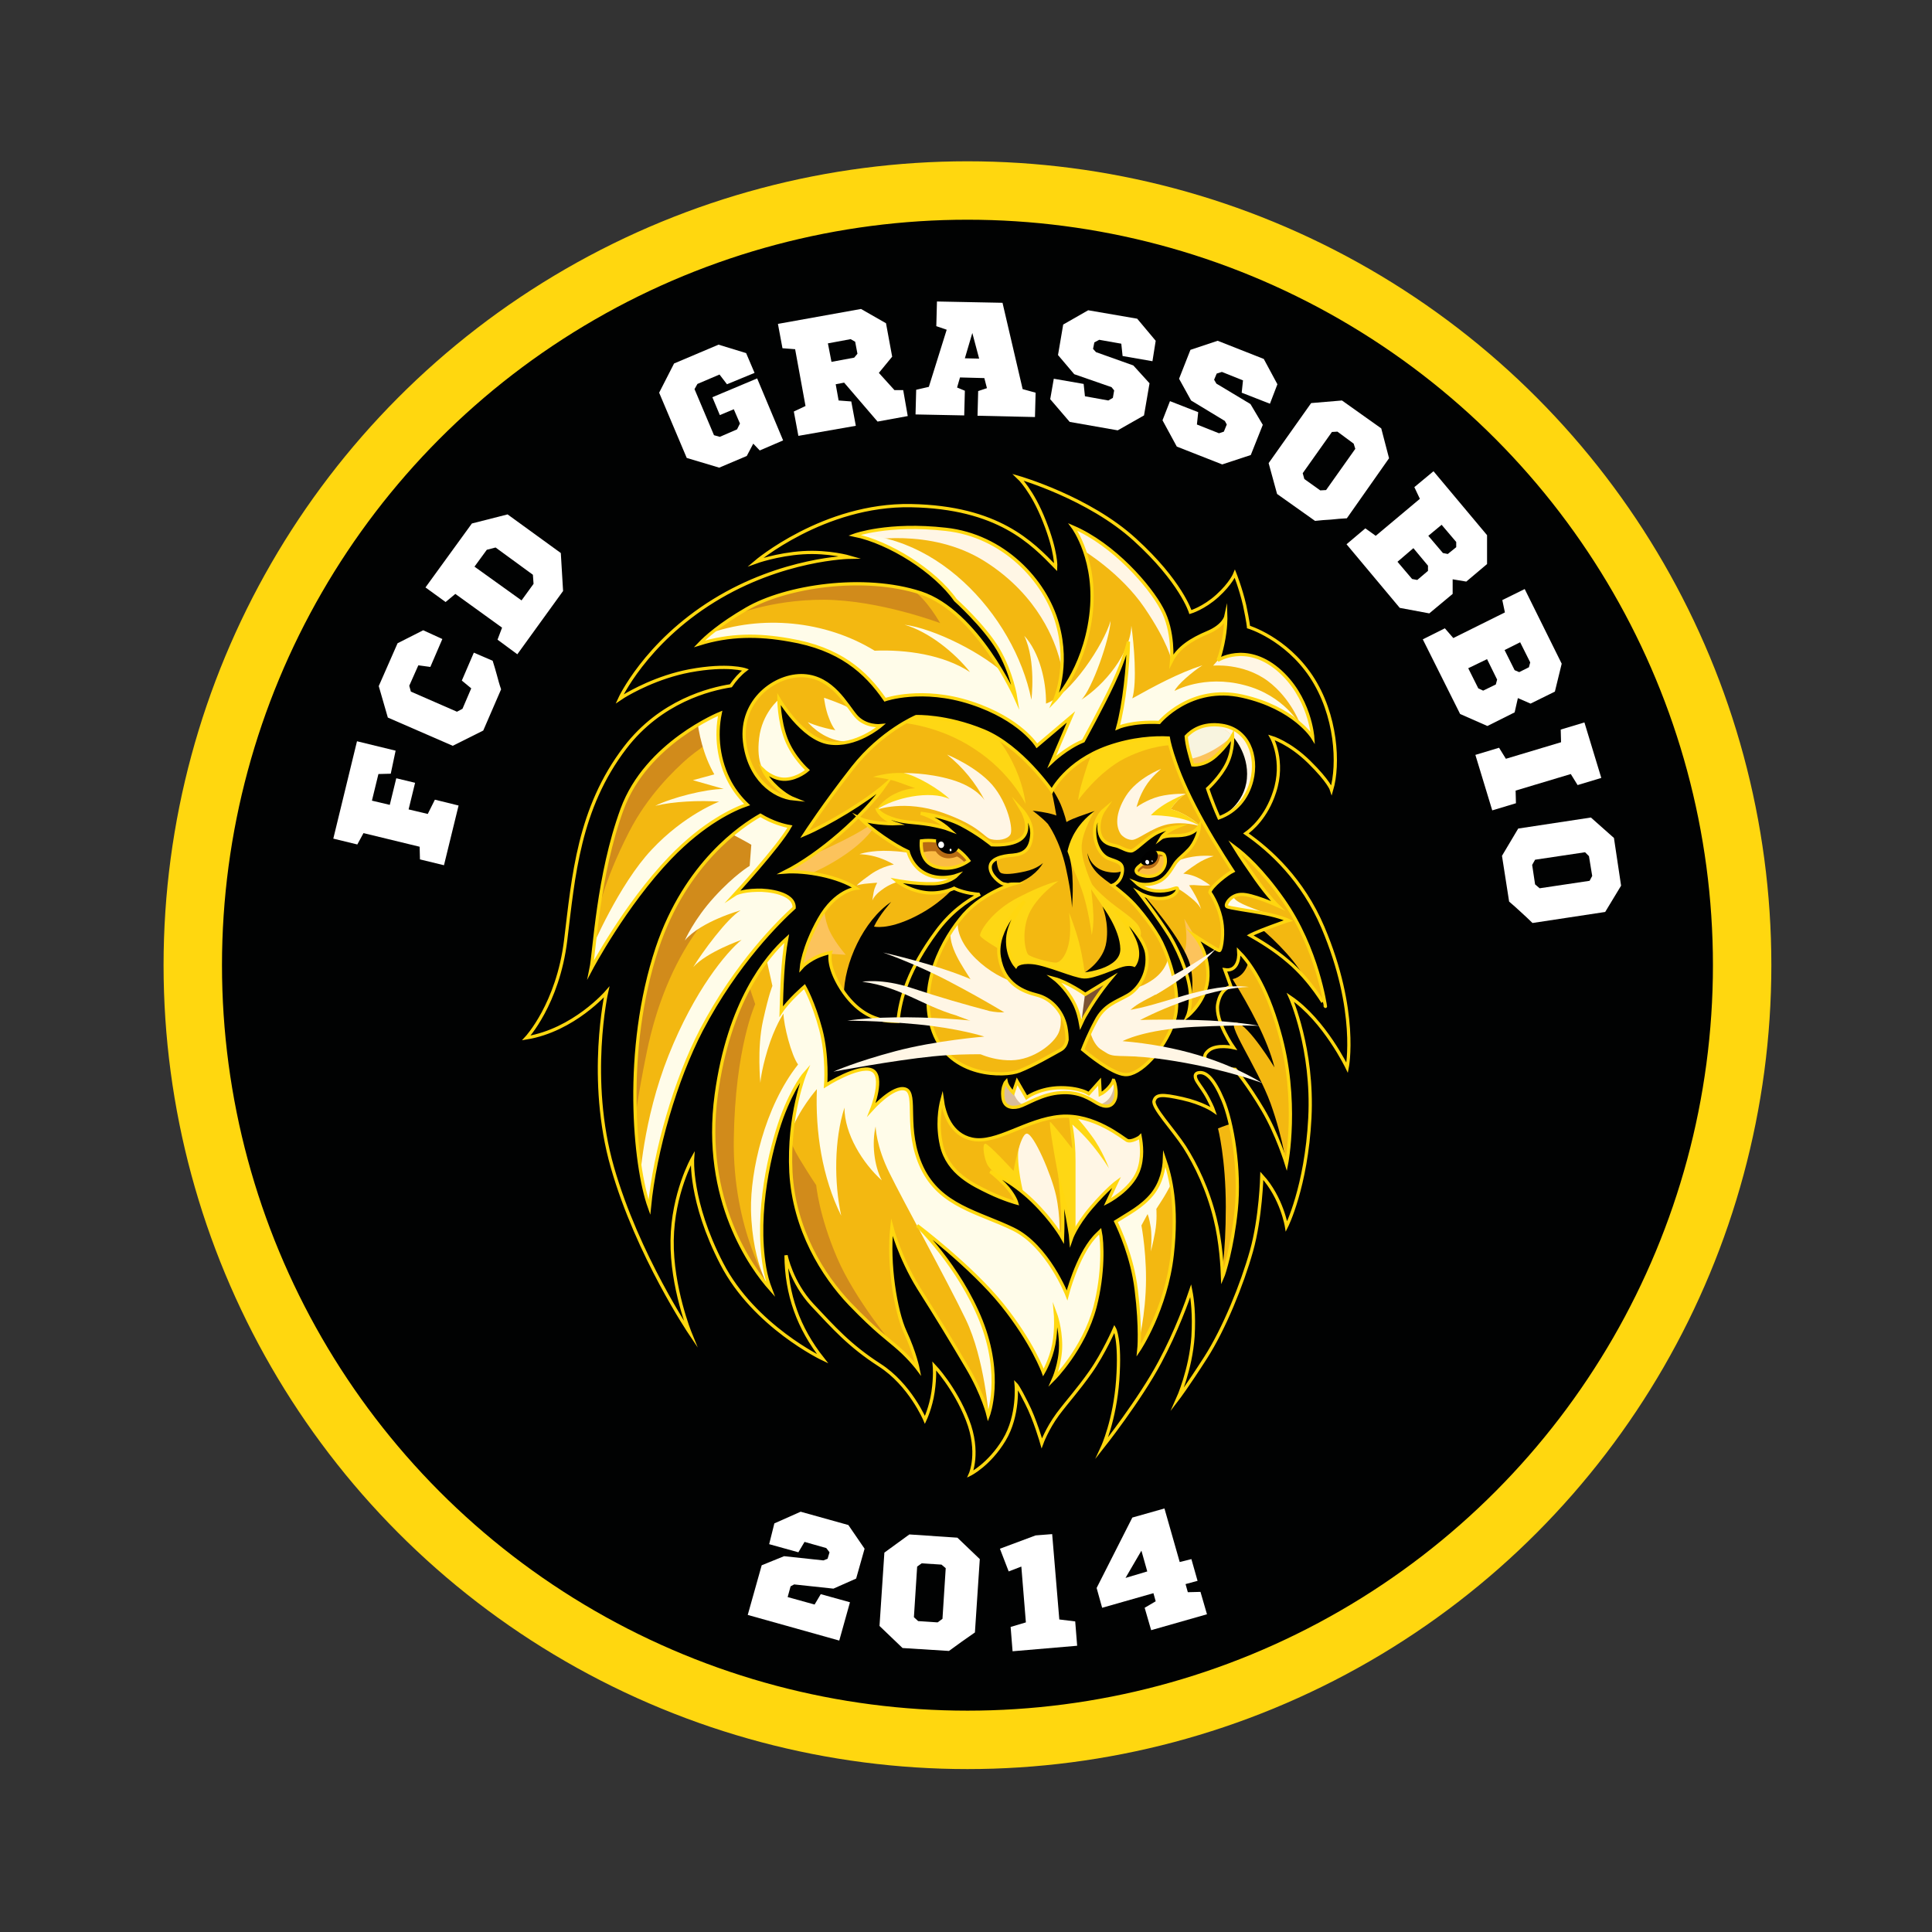 <?xml version="1.0" standalone="no"?>
<!DOCTYPE svg PUBLIC "-//W3C//DTD SVG 1.1//EN" "http://www.w3.org/Graphics/SVG/1.1/DTD/svg11.dtd">
<svg xmlns="http://www.w3.org/2000/svg" xmlns:xlink="http://www.w3.org/1999/xlink" version="1.1" id="Livello_1" x="0px" y="0px" viewBox="0 0 595.3 595.3" style="enable-background:new 0 0 595.3 595.3;" xml:space="preserve" width="595.3" height="595.3">
<rect x="0" y="0" width="595.3" height="595.3" fill="#333333" stroke="none"/>
<style type="text/css">
	.st0{fill-rule:evenodd;clip-rule:evenodd;fill:#010202;stroke:#FFD70F;stroke-width:18;stroke-miterlimit:10;}
	.st1{fill-rule:evenodd;clip-rule:evenodd;fill:#F3B811;}
	.st2{fill-rule:evenodd;clip-rule:evenodd;fill:#FFF6E5;}
	.st3{fill-rule:evenodd;clip-rule:evenodd;fill:#FBBC43;}
	.st4{fill-rule:evenodd;clip-rule:evenodd;fill:#B76B13;}
	.st5{fill-rule:evenodd;clip-rule:evenodd;fill:#FED714;}
	.st6{fill-rule:evenodd;clip-rule:evenodd;fill:#FCC35C;}
	.st7{fill-rule:evenodd;clip-rule:evenodd;fill:#D18B1B;}
	.st8{fill-rule:evenodd;clip-rule:evenodd;fill:#010202;}
	.st9{fill-rule:evenodd;clip-rule:evenodd;fill:#FFFCE9;}
	.st10{fill-rule:evenodd;clip-rule:evenodd;fill:#F8F4DF;}
	.st11{fill-rule:evenodd;clip-rule:evenodd;fill:#D9BD9B;}
	.st12{fill-rule:evenodd;clip-rule:evenodd;fill:#7C5332;}
	.st13{fill-rule:evenodd;clip-rule:evenodd;fill:#010202;stroke:#FFD70F;stroke-miterlimit:10;}
	.st14{fill-rule:evenodd;clip-rule:evenodd;}
	.st15{fill-rule:evenodd;clip-rule:evenodd;fill:#FFFFFF;}
	.st16{fill:#FFFFFF;}
</style>
<circle class="st0" cx="298.1" cy="297.4" r="238.7"/>
<g>
	<path class="st1" d="M204.2,203.1c16.9-19.1,48.9-31.8,73.9-26.1c0.1,0-15.3-12.1-26.4-11.7c22.8-9.2,60.5-8.8,74,15.3   c6.9-1.2,3.1-18.6,0.7-23.4c15.4,6.6,34,20,38,37.2c3.1-2,15.3-9.3,16-11.7l-0.7,14.8c20.8,1.3,29.2,17.2,29.4,36.3   c-6.6-6.2-17.2-11.9-26.2-12.7c14.7,11.7,6.6,24.9-3.8,36.1c18.6,11.1,30.2,32.8,32.9,58.7l-18.2-14.6c7.1,22.2,11.5,43.5,3.8,66.2   L387,356.4c-1.8,14.3-6,40.9-12.7,53.2l-5.2-24.3c-5.5,12.9-12.6,28.1-21,39.2l-3.2-23.2c-4.5,10.9-13.6,24.3-23.9,30.4l-9.8-11.3   l-7.3,22.5c-4.7-10.8-11-21.6-19.7-29.6l0.7,12.4C271.7,415.5,246,393,240.2,378l-0.8,22.7c-18.3-15.4-27.4-35.5-25.3-59.5   c-3.8,7.6-14.8,34.3-13.1,41.4c-11.9-21.5-16.1-61.6-10.6-88.4l-12.3,11.2c1.3-34.1,7-82.6,47.5-89.4c0.4-0.2,12.1-13.4,12.1-13.4   S219.2,199.7,204.2,203.1z"/>
	<path class="st2" d="M266.1,166.7c0,0,20.5-4.4,37.4,6.3c16.9,10.7,21.6,25.3,22.8,29.4c1.2,4.1,0.9,5.9,0.9,5.9s3.3-8.1-0.8-20.4   c-4.2-12.3-14.2-22.9-33.6-26.2c-19.4-3.3-34.1,3.5-34.1,3.5L266.1,166.7z"/>
	<path class="st2" d="M333.8,169.6c0,0,11.5,6.9,18.8,17.6c7.3,10.7,8.4,16.3,8.4,16.3s2.2-6.6-2.3-16.9   c-4.6-10.3-14.1-18.3-21.1-22.1c-7-3.8-10.3-4.9-10.3-4.9L333.8,169.6z"/>
	<path class="st2" d="M377.3,201.1l-3.5,4c0,0,9.2-0.9,16.8,4.7c7.5,5.6,10.3,14,10.3,14l5,5.3c0,0,0.2-13.2-9.2-22.3   C387.3,197.7,377.3,201.1,377.3,201.1z"/>
	<path class="st2" d="M363.5,225.7c0,0,1,4.9,4.4,13.2c3.5,8.3,8.5,15.1,8.5,15.1s8.9-4.7,11.1-13.6c2.2-8.9-2.9-17.1-9.8-18.2   C370.9,221.1,363.5,225.7,363.5,225.7z"/>
	<path class="st2" d="M345.4,257.1c0,0,1.3,1.6,3.3,1.7c1.9,0.1,6-3.7,11.1-4.8c5.1-1,9.8,0.5,9.8,0.5s-0.6-1.1-3.6-2.9   c-3-1.8-5.3-2.3-5.3-2.3s0.8-1.2,2.2-2.7c1.5-1.5,2.5-2,2.5-2s-4.2-0.2-8.2,0.8c-3.9,1-7,3.3-7,3.3s0.8-3.3,2.7-6.3   c1.8-3,4.9-5.5,4.9-5.5s-7.4,2.8-10.9,8.4C343.5,250.8,343.8,254.8,345.4,257.1z"/>
	<path class="st2" d="M362.1,265.6c0,0,1.7-1,5.3-1.6c3.6-0.6,6.6-0.2,6.6-0.2s-2.3,0.5-5.1,2.3c-2.9,1.9-4.3,3.1-4.3,3.1   s2,0.1,4.2,1.1c2.2,1,4.1,2.5,4.1,2.5s-1.7,0.2-3.7,0c-2-0.2-2.8,0-2.8,0s0.7,0.9,2,3.3c1.3,2.4,1.8,4.4,1.8,4.4s-0.2-1.5-3.4-4   c-3.1-2.5-4.2-2.8-4.2-2.8s-4.3,2.8-8.6,1.5c-4.3-1.3-5.6-4-5.6-4s3.2,1.1,6.7,0C358.9,270.3,362.1,265.6,362.1,265.6z"/>
	<path class="st3" d="M281.7,257.4c0,0,0.1,0,0.2,0c1.4,0,8.1,0.3,11.9,2.4c4.3,2.3,6.7,6.2,6.7,6.2s-7.8,4.9-13.9,1.5   C280.5,264.1,281.7,257.4,281.7,257.4z"/>
	<path class="st3" d="M348.8,268c0,0,0.2-1.9,3.3-4.2c3.2-2.2,6.7-1.9,6.7-1.9s1.3,2.5,0.6,5.2c-0.7,2.7-3.9,4.4-7,3.7   C349.3,270.2,348.8,268,348.8,268z"/>
	<path class="st4" d="M283.3,263.1c1.3-0.8,3.6-0.9,5-0.8c2,3,5.2,2.2,6.6,1.6c1.5,0.8,2.2,1.7,3.1,2.7c0.2,0.2,1.6-0.4,1.4-1   c-0.9-2-6.3-6.3-8-6.9c-3.9-1.2-8.4-0.2-8.4-0.2L283.3,263.1z"/>
	<path class="st4" d="M350.5,269.3c0.5-1,1.1-1.5,1.7-1.8c2.6,0.8,4.9-0.8,5.2-3.6c1.1-0.2,1.5-0.1,2.6,0.2l-1.1-1.6   c0,0-2.4-0.5-5.1,0.5c-2.8,1-5.2,4.3-5,5.3C348.9,269.2,350.5,269.3,350.5,269.3z"/>
	<path class="st5" d="M287.1,240.7c0,0-3.7-2.2-8.7-2.5s-9.4,1.2-9.4,1.2s4.5,0.4,7.8,1.6c3.3,1.2,5.2,1.9,5.2,1.9s-2.7-0.1-6.5,1.8   c-3.8,1.9-5.4,4.8-5.4,4.8s3-1.4,10.2-2.7c7.2-1.3,13.9-0.3,13.9-0.3L287.1,240.7z"/>
	<path class="st2" d="M281.2,263.2c0,0-0.8-0.7-6.8-1c-6.1-0.3-9.6,1-9.6,1s2.8,0,6.1,1.1c3.3,1.2,4.5,2.1,4.5,2.1s-3.4,0.4-7.1,3   c-3.7,2.6-4.3,3.4-4.3,3.4s1.8-0.5,3.7-0.6c1.9-0.2,2.6-0.2,2.6-0.2s-0.8,1.3-1.1,2.9c-0.3,1.6-0.4,2.6-0.4,2.6   c0-0.1,0.6-1.7,2.9-3.3c2.2-1.7,4.6-2.4,4.6-2.4s5.5,2.3,12.1,1.5c6.6-0.8,9.1-4,9.1-4s-4.6,1.7-9.5-0.2   C282.8,267.1,281.2,263.2,281.2,263.2z"/>
	<path class="st2" d="M270.1,249.5c0,0,8.6-3.2,20.3,0.9c11.7,4.1,12.8,7.7,15,8.2c2.2,0.5,4.9,0.1,5.9-1.4c1-1.5-0.7-9.7-5.6-15.4   c-5-5.7-13.9-9.3-13.9-9.3c4.8,3.8,8.8,8.7,11.6,14.1c0,0-2.4-4-10-6.3c-7.6-2.3-15-2.1-15-2.1c4,0.7,11.2,5.1,14.2,8   C286.5,243.4,275.5,245.8,270.1,249.5z"/>
	<path class="st5" d="M351.1,285.8c-1.2-2.6-6.4-5.6-10-8.7c-3.6-3.1-4.6-4.6-4.6-4.6s-3.5-7.4-3.2-12c0.3-4.6,3.9-10.5,3.9-10.5   c-3.6,1.9-9.3,8-8.5,11.9c0.8,3.9,2.3,5.8,4.5,11.9c2.2,6.1,3.2,14.3,3.2,14.3s0.6-2.6,0.5-6c-0.1-3.4-0.7-8.1-0.7-8.1l3.5,5.2   c0,0,4.3,10.6,2.2,14.3c-2,3.8-7.7,6-7.7,6s-0.5-4.2-1.7-9c-1.2-4.7-3.1-9.3-3.1-9.3s0.7,4.4,0.1,8.5c-0.6,4.1-2.5,6.8-4.1,6.9   c-1.5,0.1-7.8-1.6-8.6-2.5c-0.8-0.9-2.2-6.6,0.2-12.4c2.5-5.7,9.1-10.2,9.1-10.2s-3.8,0.6-12.3,5c-8.5,4.3-12.1,10.9-11.8,11.8   s5.8,4.1,5.8,4.1l3.9,7.3c0,0,4.4-1.7,11-0.2c6.5,1.6,9.3,3.6,11.2,3.6c2,0.1,4.1-2.2,7.9-3.6c3.8-1.4,7.5-0.3,8.6-2.1   c1.1-1.7,0.3-7.7,0.3-7.7S352.3,288.3,351.1,285.8z"/>
	<path class="st6" d="M368.1,288.4l-3.2-5.3c0,0,0.9,3.7,0.6,7.5c-0.3,3.8-1.8,5.1-1.8,5.1s0.9,3.8,2.9,3c2-0.8,5.5-3,4.8-5.2   C370.6,291.4,368.1,288.4,368.1,288.4z"/>
	<path class="st5" d="M316,247.7c0,0-0.4-4.8-3.1-10.9c-2.7-6.1-5.8-9.6-5.8-9.6s-3.8-2.3-12.3-4.5c-8.5-2.3-13.5-2.5-13.5-2.5   l-3.4,2.5c0,0,11.5,0.8,22.4,8.1C311.4,238,316,247.7,316,247.7z"/>
	<path class="st5" d="M336.8,231.7c0,0-0.8,0.8-2.6,6.7c-1.9,5.9-2,8.2-2,8.2s6.2-8.8,14.5-13c8.3-4.1,14.3-4,14.3-4l-0.2-2.4   C360.7,227.3,348.6,225.9,336.8,231.7z"/>
	<path class="st6" d="M377.7,225c-2.7-1.4-9.2-2.6-12.6,1.1c-3.3,3.6-2,10.5,4.4,11.2c6.4,0.7,10.2-10.6,10.2-10.6   S378.7,225.8,377.7,225z"/>
	<path class="st7" d="M254,184.8c16.9,0.1,35.7,7.2,35.7,7.2c-3.5-5.9-7-9.9-11.5-12.2c-8.8-4.3-20.9-4.4-33-1.4   c-16.1,3.9-20.1,11.6-20.1,11.6S237.1,184.7,254,184.8z"/>
	<path class="st7" d="M218.8,228.5c-1.5-2.6-0.2-8.9-0.2-8.9s-16.8,7.2-25.6,22.8c-8.8,15.6-8.9,39.6-8.9,39.6s1.5-9.6,9.7-25.6   c5.7-11.2,14-19.2,18.4-23C214.2,231.7,218.8,228.5,218.8,228.5z"/>
	<path class="st7" d="M214.6,263.1c0,0-14.8,20.9-18.6,42.6c-3.8,21.7-0.4,40-0.4,40s0.7-7,3.7-21.6c3-14.6,8.2-27,15.2-37   c7-10,18.9-21.3,18.9-21.3l0.9-8.2l-7.9-3.8L214.6,263.1z"/>
	<path class="st6" d="M259.4,264c7.8-5.1,10-9.3,10-9.3l-1.4-0.4c0,0-3.3,2.4-10.7,5.9c-7.4,3.6-12.4,5.5-12.4,5.5l-6.1,4.9   c0,0,5.4,0.5,5.6,0.5C244.5,271.2,251.5,269.2,259.4,264z"/>
	<path class="st7" d="M251.5,365.2c0,0-1.8-2.6-5.2-8.2c-3.4-5.6-3.5-8.6-3.5-8.6s-5.4,17.7,5.6,38.1c11,20.4,27.5,28.8,27.5,28.8   s-12.4-14.7-18-27.8C252.3,374.4,251.5,365.2,251.5,365.2z"/>
	<path class="st7" d="M226.1,351c0.4-28.1,6.6-41.6,6.6-41.6l-2.4-7c0,0-12.9,17.4-11.6,48.6c1.4,31.2,18.5,45.7,18.5,45.7   S225.7,379.1,226.1,351z"/>
	<path class="st6" d="M244.8,300.5l11-6.6l4.8,0.3c0,0-4.3-4.9-5.6-8.9c-1.4-4-0.9-6.9-0.9-6.9C248.9,285.5,244.8,300.5,244.8,300.5   z"/>
	<path class="st8" d="M305,274.7l-11.4-0.9c0,0-4.1,5-12.2,8.9c-8.1,3.9-12.1,2.8-12.1,2.8c1.6-3.5,5.3-7.6,5.3-7.6   c-8.5,5.7-14.6,18.9-14.6,29c0,0,1.4,4.3,7.3,7.3c6,3.1,12.1,2.9,12.1,2.9C278.8,302.8,292.4,281.3,305,274.7z"/>
	<path class="st8" d="M321.4,265.9c0,0-1.8,1.8-5.5,2.6c-3.6,0.8-6.6,1.1-7.6,0.4c-1.1-0.8-1.3-4.5-1.3-4.5c-2.3-0.1-5.4,5.5-2.3,8   c2.6,2.1,3.1,1.2,7.1,0.4C316.8,271.3,319.9,268.5,321.4,265.9z"/>
	<path class="st8" d="M347.1,267.5c0,0-1.6,2.2-6.5,1c-4.9-1.3-5.5-5.7-5.5-5.7s-0.1,2.8,2.8,6c1.4,1.5,3.7,3.1,5,4   C345.6,273.1,347.2,270.1,347.1,267.5z"/>
	<path class="st8" d="M322.9,253.9c1.8,2.1,4.5,7.2,4.5,7.2l1.3,2.6c0,0,0.3-3.8,2.8-7.7c2.4-3.9,5.8-6.1,5.8-6.1s-1.9,0.6-4.9,1.7   c-3,1.1-3.8,1.7-3.8,1.7s-0.5-2.4-1.8-5.5c-1.3-3-3.3-5.7-3.3-5.7s0.2,0.5,0.6,2c0.4,1.5,1.4,7.2,1.4,7.2s-0.5-0.3-2.8-0.8   c-2.4-0.5-4.5-0.7-4.5-0.7S321.1,251.9,322.9,253.9z"/>
	<path class="st8" d="M351.8,274.8l-4.4-1c8.1,10,17.9,23.2,18.7,36.4c0,0,2.5-5.4,0.6-12.9c-1.9-7.5-14.6-21.9-14.6-21.9   L351.8,274.8z"/>
	<path class="st8" d="M381,315.1c3.7,0.6,11.7,13.8,11.7,13.8c-2.1-8.5-7.6-18.6-12.9-27.2c4.9-1.1,5.2-7.1,5.2-7.1   s-1.1-3.1-2.9-3.2s-3.6,1.5-5.5,5c-1.9,3.5-3.9,11.8-3.9,11.8s-0.9,6.2-3.6,11.2c-2.7,5-14.7,14-16.2,17.5   c-1.5,3.5,2.1,10.6,11.6,22.2c9.5,11.7,11.7,34.4,11.7,34.4s1.5-6.6,1.5-21.6c0-15-2.4-24.2-2.4-24.2s8.1-3.5,11.4-1.9   c3.2,1.6,9.7,13.8,9.7,13.8s-0.8-8.1-4.9-19.6C387.3,328.5,377.2,314.5,381,315.1z"/>
	<path class="st9" d="M392.8,282.3c0,0-8.5-2.8-11-4.3c-2.6-1.5-2.1-3.1-2.1-3.1s-4.3,2.7-3.2,4.8   C377.6,281.7,392.8,282.3,392.8,282.3z"/>
	<path class="st8" d="M388,285.6l-6.9,3.6c6.1,2.3,17.3,9.4,21.8,14C400.2,296.9,393.1,289.9,388,285.6z"/>
	<path class="st9" d="M356.6,351.5c0,0.5-0.5,7.7-4.1,13c-3.6,5.3-7.5,7.1-12.9,10.3c-5.4,3.2-12.1,14.9-12.1,14.9s-5.6-9.7-11.4-14   c-5.8-4.3-16.8-5.9-24.4-14.9c-7.6-9-5.6-28-5.6-28c-17.5-7.8-29.5-14.5-34.4-34.2l-7.9,4.9c0.2-10.9,4.2-20.1,11.7-28   c0,0-20.3-5.6-20-6c5.9-8.8,6.9-6.7,9.9-17.1c-17.9-5.5-19.1-19.2-22.4-36.3c-3,1.8-5.3,2.7-8.3,4.6c0.5,5.1,2,12,5.4,17.9   l-6.6,1.8l9.5,2.7c-5.6,0-16.1,2.7-21.1,5.2c5.7-1.4,13.8-1.7,19.7-1.3c0,0-10.7,4-20.8,14.8c-10.1,10.7-18.5,30.5-18.5,30.5   s-2.2,4.9-1.8,10.9c11-14.4,33.5-45.2,45.2-46.1c0,0,5.8,3.1,5.8,3.2c0,0.1-0.5,6.5-0.5,6.5s-4.6,2.7-10.9,9.6   c-6.3,6.9-9.1,13.4-9.1,13.4c4.9-5.9,17.2-9.3,17.2-9.3c-4.2,2.5-11.8,12.9-14.6,17.5c4.2-4.7,14.9-8.4,14.9-8.4   c-4.6,3.7-14.5,15.5-22.5,35.6c-8,20.1-8.9,39.2-8.9,39.2l3.2,13.4c0,0,1.9-16.2,11.4-41.2c9.5-25,24.3-41.8,24.3-41.8l2,9   c0,0-1,2.1-2.9,10.7c-1.9,8.6-0.8,19.2-0.8,19.2s0.1-3.2,2.2-10.2c2.1-7,4.9-11.2,4.9-11.2c0.1,3.7,2.4,12.8,4.5,15.7   c-10.4,13.2-14.7,33-14.5,44.8c0.4,18,6.8,26.1,6.8,26.1c-3.8-15,0.2-35,5.2-49.4c2.6-7.5,8.3-13.9,8.3-13.9   c-0.5,13.1,1.6,27.1,7.5,39c-2.2-10.1-2.2-23.4,1-33.3c0,8.1,5.6,17.1,11.5,22.4c-2.4-4.6-3.1-11.5-1.9-16.6c0,0,0.1,6,4.3,14.4   c4.1,8.4,17.7,33,23.5,45.1c5.8,12.1,7.1,30.1,7.1,30.1l7.2-18.5l11.1,14c0,0,3-2.2,7.3-8c4.4-5.7,13.7-21.7,13.7-21.7l6.3,13.1   c0,0,2.1-6.6,2.7-17.4c0.6-10.7-1.3-20.6-1.3-20.6l1.9-3.5c0,0,0.5,1,1,4.2c0.4,3.2,0,7.3,0,7.3s0.6-2.1,1.3-5.9   c0.7-3.8,0.4-7.2,0.4-7.2l1.8-2.8c1.8-2.8,3.6-6.5,3.6-6.5C361.1,357.4,356.6,350.9,356.6,351.5z"/>
	<path class="st8" d="M375.6,252c1.2-0.4,7.9-4.3,8.6-12.1c0.7-7.8-4.5-13.2-4.5-13.2s-1,6.2-3.4,9.3c-2.3,3.1-6.1,6.6-6.1,6.6   S374.4,252.4,375.6,252z"/>
	<path class="st10" d="M379.7,226.7c-0.7-0.7-2.2-1.9-2.6-2.1c-1-0.6-3.3-1.6-7.3-1.1c-5.6,0.6-6.2,2.9-6.2,2.9l1.5,7.7   C370.3,233.6,376.1,230.3,379.7,226.7z"/>
	<path class="st9" d="M240,215.5c0,0-5.2,4.2-6.1,12c-0.9,7.7,1.5,10.5,2.8,11.6c1.2,1.1,4.9,2,8.5,1.5c3.6-0.5,5.5-2.9,5.5-2.9   s-4.5-5.8-6.9-10.2C241.4,223,240,215.5,240,215.5z"/>
	<path class="st9" d="M272.3,223.5l-6.2-2.3c0,0-3.2-2.7-6.6-4.1c-3.4-1.4-5.6-2.1-5.6-2.1s0.4,3.5,1.5,6.2c1,2.7,2,3.8,2,3.8   s-2.4-0.4-5-1.2c-2.6-0.8-3.5-1.3-3.5-1.3s3.7,4.7,9.9,5.8C264.8,229.3,272.3,223.5,272.3,223.5z"/>
	<path class="st9" d="M271.4,219.8c21.5-2.1,37.8,0.4,52.2,18c9-8,21.6-12.6,34.5-12.6c8.7-10.6,31.6-8.9,42.6-1.6   c0,0-4.8-9.3-17.3-12.5c-12.5-3.3-21.5,1.8-21.5,1.8c0.8-1.9,5.6-6,8.6-7.9c-7.4,2.4-14.8,6.4-21.6,10.2c1.5-5.1,0.5-16.8-0.3-22.4   c-0.3,8.7-8.4,18.3-15.4,22.8c3.3-3.2,8.8-18.9,9-24.3c-2.1,7.3-12.3,22.8-19.9,25.5c0.1-6.9-2-15.8-6.7-20.9   c3.7,7.8,2.2,19.7,2.2,19.7c-5.3-26.3-30.8-54-60.1-50.7c19.4,6.9,45.6,24.1,53.1,43.9c-7.4-7.5-23.2-15.2-32.1-16.3   c7.4,2.1,15.5,8.6,20.2,14.6c-8.2-5.4-19.8-7-29.4-6.6c-15.2-9.3-34.9-11.2-51.6-5.1l-8.7,6.3C226.9,199.7,261.8,202.1,271.4,219.8   z"/>
	<path class="st8" d="M334.3,299.6c0,0,5.8-3.5,6.6-9.4c0.9-5.9-1.2-10.9-1.2-10.9s5.4,7,5.5,13.1   C345.3,298.5,334.3,299.6,334.3,299.6z"/>
	<path class="st2" d="M308.5,333.1c0,0,11.7-4.4,22.6-3.1c6.4,0.7,10.1,1.2,12,2.1c1.3,0.7,1.8,2,1.8,2s0.3,5.9-2.4,7.2   c-2.7,1.3-8-2.5-14.8-2.5c-6.7,0-11.4,4.4-16.3,3.4C306.7,341.2,308.5,333.1,308.5,333.1z"/>
	<path class="st11" d="M312.1,336c0.4,2,2.3,5.2,4.7,4.4c0,0-4.4,2.9-7.4,0.7c-3.1-2.2,0.5-9,0.5-9L312.1,336z"/>
	<path class="st11" d="M343.1,332c0,0,0.7,3.1-0.9,5.8c-1.5,2.6-4.7,2.9-4.7,2.9s3.1,2.2,5.6-0.2C345.6,338.1,343.1,332,343.1,332z"/>
	<path class="st2" d="M295.3,282.7c-2,8.7,10.3,18.5,18.3,20.2c0,0,5.3-3.6,10.2-3c8.3,3,9.3,4.2,19.1,0.7l4.8,3.9   c0,0,2.9,0.6,7.6-2.7c4.7-3.3,4.9-7.8,4.9-7.8s5.6,11.8,2.6,22.5c-3.1,10.7-9.6,16.2-15.4,15.8c-5.8-0.3-16.4-8.1-16.4-8.1   s-16.2,10.4-26.5,9.7c-10.4-0.8-19.5-11-20-24.5C283.8,295.8,295.3,282.7,295.3,282.7z"/>
	<path class="st2" d="M315.3,369.8c0,0-4.2-7.3-3.7-15.9c0.5-8.6,11.9-12.8,20.5-11.2c8.6,1.6,12.4,6.2,15.4,6.8   c2.9,0.6,4.3-1.2,6-0.5c1.7,0.7,0.5,14.5-4.4,18.3c-4.9,3.8-8.6,3.9-12.4,7.5c-3.8,3.5-7.5,11.3-7.5,11.3L315.3,369.8z"/>
	<path class="st5" d="M315.4,367.9c0,0-2.4-9.1-1.5-14.4c1-5.3,4.4-7.7,7.6-4.6c3.2,3.1,6.9,32.7,7.2,33c0.3,0.2,2.7,0.8,2.7,0.8   s0-17.6,0-24.9c0-7.3-1-11.3-1-11.3s3.1,2.6,6.2,6.4c3.1,3.8,5.1,7.1,5.1,7.1s-2-5.6-5.4-10.1c-3.3-4.5-5.5-6.6-5.5-6.6   s-7.7-0.4-17.2,2.3c-9.5,2.6-12,3.1-13.2,7.4c-1.2,4.4,6.9,19.2,11.8,19.3C317.2,372.3,315.4,367.9,315.4,367.9z"/>
	<path class="st1" d="M326.4,310.7c0,0,1.2,4.2-0.2,7.5c-1.4,3.3-7.7,8.4-14.6,8.5s-12.1-3.1-12-3.2c0.1,0,6.9-0.8,6.7-2.9   c-0.1-1.7-3-3.9-7.2-6c-1.1-0.5-2.7-1-3.9-1.5c-6.3-4.1-10.6-8.6-10.6-8.6s-1.7,11.5,4.6,19.9c6.4,8.3,18,8.6,24.9,6.8   c6.9-1.8,14.3-4.2,16.4-10.3C332.6,314.7,326.4,310.7,326.4,310.7z"/>
	<path class="st1" d="M309.7,311.9c0.1-1.6-16.7-11.4-16.7-11.4l6.4,1.8c-2.7-4.4-7.5-10.8-6.4-16.1c0,0-8.1,12.2-8.7,20.3   c0,0,4.9,1.8,12.4,4.4c2.6,0.8,5.7,0.2,8,0.6C306.8,311.9,308.2,312,309.7,311.9z"/>
	<path class="st1" d="M362.5,299.8c0,0-0.5,2.5-4,5.1c-3.5,2.6-8.9,4.1-11.4,7.7c-2.5,3.6-3.6,11.9-6.9,11.1   c-3.3-0.9-4.4-6.2-4.4-6.2s-3,2.6-3.4,5c-0.4,2.4,6,9.5,14.3,9.7c8.3,0.2,15.8-12.8,16.9-19.6C364.8,305.8,362.5,299.8,362.5,299.8   z"/>
	<path class="st12" d="M344.6,300.1c0,0-6.1,1.3-10.2,5.6l-1.4,10.7c0,0,3.2-5.4,6.2-9.3C342.2,303.1,344.6,300.1,344.6,300.1z"/>
	<path class="st1" d="M323.6,345.7c0.7,0.4,6.8,8.2,6.8,8.2l-1.1-10.6c0,0-4.5-0.3-9.6,1.2c-5.1,1.5-12.3,6.7-20.8,3   c-8.5-3.7-8.7-11.6-8.7-11.6s-5.7,10.2,0,20.9c5.7,10.6,24.3,16.7,25,14.5c0.7-2.2-6.1-7.9-6.1-7.9s-3.3-2.2-4.6-4.1   c-1.3-1.9-2-6.9-0.9-6.9c1,0,8.7,8.4,8.7,8.4s2-11.5,4.1-11.5c2.1,0,7.6,12.7,9,19.1c1.4,6.4,1.1,13.2,1.1,13.2l1.5,1.4   c0,0,0.3-3.2,0-8.3c-0.3-5.1-1.2-8.5-1.2-8.5S322.8,345.3,323.6,345.7z"/>
	<path class="st8" d="M322.9,253.9c0,0,3.6,4.9,5.5,13.4c1.9,8.5,1.9,12.4,1.9,12.4s0.8-8.7-0.5-14.6   C328.5,259.1,322.9,253.9,322.9,253.9z"/>
	<path class="st13" d="M415.1,329c0,0,3.5-17.4-7.5-43.3c-6.2-14.6-16.2-23.7-23.7-28.9c1.7-1.2,6.3-5,8.8-12.7   c3.2-9.6-0.9-16.9-0.9-16.9s5.5,1.6,11.6,7.6c6.1,6,6.9,8.6,6.9,8.6c2.3-7.8,1.6-23.1-6.3-35c-7.9-11.8-19.3-15.2-19.3-15.2   s-0.1-1.5-1.2-6.7c-1.2-5.2-3-9.7-3-9.7s-1.2,3-5.4,6.8c-4.2,3.8-8.3,5-8.3,5s-2.9-9.4-17.1-22.3c-14.2-13-35.9-19.2-35.9-19.2   s4.3,4,8,13.5c3.8,9.5,3.5,14.2,3.5,14.2c-7.3-7.5-17.7-18.5-44.6-19c-26.9-0.5-47.9,17.4-47.9,17.4s6.6-2.4,14.6-2.9   c8-0.5,14.5,1.4,14.5,1.4s-20.8,0.3-42,13.4c-21.2,13.1-29,30.3-29,30.3l1.2-0.8c2.3-1.4,10.4-6,20.4-7.9   c11.8-2.2,17.2-0.3,17.2-0.3c-1.7,1.3-3.2,3-4.5,4.9c-6.4,1-21.6,4.7-32.6,19.1c-14.3,18.7-15.9,39.6-18.3,59.3   c-2.4,19.7-12.1,30.1-12.1,30.1c14.6-2.4,24.7-14.1,24.7-14.1s-6,26.8,1.8,54c7.8,27.2,24,51.2,24,51.2s-5.8-14.2-5.6-28.7   c0.2-14.5,6.3-25.3,6.3-25.3s-1,13.2,9,32.5c10,19.3,31.1,29.3,31.1,29.3c-7.5-9.5-11.2-19.8-11.3-31.9c0,0,1.6,8.3,8.1,15.3   c6.6,7,11.4,12.5,20.7,18.5c9.4,6,14,16.9,14,16.9s1.8-3.8,2.5-8.6c0.7-4.8,0.4-8,0.4-8s6.3,6.6,10.2,16.6   c3.9,10,0.9,16.7,0.9,16.7s5.8-2.9,10.4-10.5c4.6-7.6,3.7-17.1,3.7-17.1s0.7,0.7,3.2,5.7c2.6,5,4.7,12.4,4.7,12.4s1.6-4.4,4.9-8.9   c3.3-4.4,6-7.2,10.1-13c4.1-5.8,7.4-13.4,7.4-13.4s1.9,3.3,1,15.8c-0.9,12.5-4.7,20.7-4.7,20.7s11.6-14.7,17.7-26.2   c5.1-9.5,8.5-19,9.5-22c0.5,2.5,1.1,7.3,0.7,14.1c-0.7,10.3-4.7,19.2-4.7,19.2s2.9-3.8,8.6-12.7c5.7-8.9,11.2-22.5,14.1-32.8   c2.9-10.3,3.2-23.2,3.2-23.2c6.2,6.8,7.6,15.6,7.6,15.6s6.1-12.1,7.2-33.4c1.1-21.3-6-37.2-6-37.2C408.1,314.4,415.1,329,415.1,329   L415.1,329z M376.6,285.2c0.4,3.8-0.4,7.8-0.9,7.7c-0.7-0.1-7.6-4.6-7.6-4.6s4.3,4.9,4.1,12.4c-0.1,7.5-6.3,12.4-6.3,12.4   s1-2.2,0.9-6.6c-0.1-4.4-2.7-11.9-6.4-18.1c-3.8-6.1-9.3-13.2-9.3-13.2s3.6,2.1,7.5,1.6c4-0.5,4.7-3.1,4-3.2   c-0.6-0.1-2.6,1.2-6.4,0.9c-3.8-0.3-6-2.4-6-2.4s2.7,1.1,6.2-0.2c3.5-1.2,5-5.2,6.1-6.4c1-1.2,2.1-1.9,3.9-3.8   c1.6-1.7,3.1-5.1,3.2-7.3c-1.7,2.7-4.7,3.1-7.7,3.1c-3.2,0-4.1,0.7-4.1,0.7c1.1-1.9,4.8-3.4,4.8-3.4s-3.9,0.4-7,2.3   c-3.1,1.9-5.9,5.1-7.1,5.1c-1.2,0-2.6-0.8-3.8-1.3c-1.2-0.5-2.2-0.4-3.7-1.2c-3.4-1.9-2.7-7.5-0.8-10.2c0,0-2.8,2.3-2.9,6.2   c-0.2,3.9,1.6,7.7,4.2,8.8c2.6,1.1,4.8,1.1,4.3,4.3c-0.5,3.2-3,4-3,4s2.9,2.1,5.6,4.7c2.7,2.6,7.5,8.8,9.5,12.9   c2,4.1,6.7,16.2,3.7,24.7c-3,8.5-10.4,16.4-15,16c-4-0.3-11.2-6.2-13-7.7c0.5-1.3,1.9-4.8,4-8.7c2.6-5.1,6.4-6,10-8.1   c3.6-2.1,6.6-7.3,5.7-13c-1-5.7-9.6-13.1-9.6-13.1s3.5,3.9,5.8,9c2.3,5.2,0,7.9,0,7.9s-1.3-0.6-3.6,0c-2.3,0.6-9,3.8-11.9,3.6   c-2.9-0.1-11.4-4-15.8-4.4c-4.4-0.4-5.2,1.1-5.2,1.1s-2.8-3.1-2.5-8.5c0.3-5.4,5.2-11.5,5.2-11.5s-9.2,8.4-7.8,17.1   c1.4,8.7,7.7,10.8,11.6,11.8c4,1,7.8,4.5,8.9,9.8c0.3,1.6,0.4,2.9,0.4,4c-0.2,1.1-0.7,2.4-2,3.1c-2.9,1.6-8.2,4.7-12.7,6.5   c-4.5,1.8-21.3,2.1-26.5-12.1c-5.2-14.2,3.2-29,9.4-36.1c6.3-7,15.1-9.4,15.1-9.4s-0.6,0-1.5,0.2c0,0-0.8-0.1-1.6-0.3   c-0.8-0.3-3.9-2.5-3.9-5.1c0-2.6,3.7-3.5,7-3.7c3.3-0.3,5.4-1.6,5.8-6c0.5-4.3-3.2-8.2-3.2-8.2s3.2,5.2,0.7,8.4   c-2.5,3.2-9.8,2.6-9.8,2.6s-4.1-3.4-9.5-6.2c-5.5-2.8-12.4-3.5-12.4-3.5c2.9,0.8,6.6,3,8.8,5c-1.3-0.5-3.3-1-6-1.5   c-5.4-0.9-7.9-0.5-12-2c-4.1-1.5-4.3-3.1-4.3-3.1s0.1,1,1.8,2.6c1.8,1.5,4,2.2,4,2.2c-2.2,0.1-8.4-0.3-10.8-1.5   c3.5,3.4,10.2,8.1,14.6,10.1c0,0,1.1,4.8,5.6,6.9c4.5,2.2,9.5,0.4,9.5,0.4s-2.5,2.6-7.7,2.6c-5.2,0.1-11.1-1-11.1-1   s3.1,2.7,8.2,3.6c5.1,1,9.7-1.2,9.7-1.2s1.6,0.9,4.8,1.5c2.4,0.4,3,0.4,3.2,0.3c-4.2,2.1-9.2,5.7-13.5,11.6   c-8.4,11.4-11.1,20.1-11.8,27.6c-1.2,0-2.8,0-4.4-0.3c-3.3-0.7-8.4-2.5-13.1-9.8c-4.6-7.3-3.3-11.1-3.3-11.1c-6,1.2-9,4.7-9,4.7   s0.5-6.1,5.5-15c5-8.9,11.4-9.5,11.4-9.5c-5.4-3.6-15.5-5.5-22-5c10.6-5.3,24.4-17.3,31.1-27c-5.9,5.2-17.7,12.3-25,15.4   c0,0,6.1-9.4,14.9-20.6c8.8-11.2,19.5-15.7,19.5-15.7s9.2-0.4,20.8,4.4c11.6,4.8,21,18.5,21,18.5s4.4-8.9,17.3-13.5   c7.7-2.7,14.4-3,18.6-2.8c0.2,1.2,0.8,3.7,2.1,7.4c1.9,5.5,4.7,11.5,8.7,18.7c4,7.2,9.1,14.9,9.1,14.9c-1.7,0.8-6.8,4.8-7.1,6.5   C374.8,277.8,376.3,281.9,376.6,285.2L376.6,285.2z M358.6,263.3c0.4,0.4,1.3,3.4-1.3,5.6c-2.6,2.1-6.4,0.7-6.9,0.1   c-0.5-0.6-0.6-1.2,1-2.4c1.6-1.2,4-3.7,4-3.7C356.1,262.7,358,262.6,358.6,263.3L358.6,263.3z M350.7,360.9   c-2.3,5.8-9.5,9.5-9.5,9.5l2.9-6.2c0,0-2.9,2.1-7.8,7.8c-4.9,5.7-6.3,9.9-6.3,9.9s-0.1-1.5-1.1-6.9c-1-5.4-2-8.8-2-8.8   s0.2,2.8,0.5,6.6c0.2,3.8,0,8.7,0,8.7s-3-5.4-9.3-11.5c-6.3-6.1-13-9-13-9s1.3,0.8,4.4,3.9c3.1,3.2,3.8,5.8,3.8,5.8s-3.8-1-8.6-3.3   c-4.7-2.3-12.6-5.8-14.6-14.5c-1.4-6.2-0.5-11.6,0.2-14.2c0.6,4.5,2.7,10.9,9.2,12.3c7.5,1.6,16.8-6.1,27.2-7   c10.4-0.9,19.4,6.8,20.6,7.4c1.3,0.6,3.8-1,3.8-1l0.2-0.2C351.7,352.4,352.3,356.8,350.7,360.9L350.7,360.9z M310,333.2   c0.2,1.1,1.4,2.8,2.2,3.5l1.2-3.5l2.9,5c0,0,3.4-2.6,9.3-3c3.6-0.2,6.4,0.4,7.9,0.9c1,0.3,2,0.9,2,0.9l3.3-3.7l0.2,3.9   c1.7-0.8,3.7-3,4.1-4.4c0.1,0,0.3,0.9,0.4,1c0.3,1.3,0.6,3,0.2,4.6c-0.9,2.9-3.2,2.9-5.5,1.6c-2.3-1.3-5.5-3.7-11.3-3.3   c-5.8,0.3-10.5,3.6-13,4.3c-2.5,0.6-4.7,0-4.9-3.2c-0.1-1.1,0-2,0.2-2.8C309.3,334.7,309.7,333.5,310,333.2L310,333.2z M333,315.7   c-0.3-1.7-0.8-4.2-2.1-6.7c-2.5-4.8-6.1-7.5-6.1-7.5c4.2,1.1,9.6,4.9,9.6,4.9l7.7-4.7c0,0-4.1,4.9-7.4,10.7   C334,313.5,333.5,314.6,333,315.7L333,315.7z M298.5,265.2c0,0-4.4,3.5-10,1.9c-5.1-1.4-4.7-6.9-4.6-8   C289.7,258.4,294.9,260.5,298.5,265.2L298.5,265.2z M375.6,252c-2.3-5.2-3.5-9-3.5-9s4-3.6,6-7.8c2-4.2,1.7-8.6,1.7-8.6   s-1.8,3.3-5.3,6.4c-3.5,3.1-7,2.7-7,2.7c-0.8-2.7-1.8-6-2-8.8c1.6-1.7,5-4.3,11-3.4c8.1,1.2,11.1,9.4,9.2,17   C384.3,246,380.8,250.1,375.6,252L375.6,252z M215.5,198.4c1.9-2,6.3-6,14.6-10.8c12.1-7,36.1-10.6,53.6-4.9   c17.4,5.7,29.3,32.4,29.3,32.4s-1.2-7.8-5.5-15.1c-4.4-7.3-13.1-15.1-13.1-15.1c-6.3-9-20.4-17.8-31.1-20c0,0,10.4-3.8,28.1-1.8   c17.7,1.9,30.7,15.7,34.4,29.1c3.8,13.4-0.9,23.7-0.9,23.7s9-9.1,11.2-26.1c2.2-17-5.5-27.4-5.5-27.4c12.6,5.4,23.7,18.2,27.4,25.2   c3.8,7,3,16,3,16c2-4,6.1-6.6,11.1-8.7c5-2.1,5.6-4.9,5.6-4.9s0.1,3.6-0.9,8.3c-1,4.7-1.6,5.2-1.6,5.2s8.5-5.6,18.5,2.7   c10,8.4,10.8,21.1,10.8,21.1s-5.6-9.2-21.7-12.8c-16-3.6-25.6,8.1-25.6,8.1c-8.4-0.4-12.8,1.6-12.8,1.6c2-7.2,3.2-18.9,3.3-26.5   c0,0-1.1,5.1-4.6,12.6c-3.5,7.5-9.3,18-9.3,18c-5.2,2.1-9.7,6.4-9.7,6.4l5.9-13.8l-10.5,8.9c0,0-5-8.2-20.2-13.2   c-15.2-5-26.6-1-26.6-1c-6-8.7-14-15.8-29.5-18.4C233.7,195.5,224.8,195.5,215.5,198.4L215.5,198.4z M247.7,208.2   c8.8,0.5,13.1,9,16,12.4c3,3.5,7.7,3,7.7,3s-7.7,6.6-16,5.3c-8.3-1.3-15.4-13.5-15.4-13.5s0,6.6,2.2,12.3c2.2,5.7,6.6,9.6,6.6,9.6   s-2.9,2.6-6.7,2.8c-3.8,0.2-6.9-2.8-6.9-2.8s1.4,3.3,5.8,6.7c1.4,1.1,2.7,1.8,3.7,2.2c-6.4-0.6-14-6.3-15.3-17.8   C228,215.8,238.9,207.7,247.7,208.2L247.7,208.2z M182.1,298.6c1.1-5.3,2.1-28.9,9.6-49.3c7.5-20.4,30.2-29.5,30.2-29.5   c-1.4,6.8-0.6,14.6,3.1,21.4c1.5,2.7,3.3,4.9,5.2,6.7c-4.1,1.4-13.3,5.6-23.7,16.4C192.5,278.9,182.1,298.6,182.1,298.6   L182.1,298.6z M200.1,372c-4.6-12.9-8.1-48.3,2.4-79.9c8.8-26.2,26.1-37.7,31.8-40.9c3.8,2.3,7.3,3.2,9.1,3.5   c-3.4,6.1-17,20.9-17,20.9s1.8-1.2,7-1.3c3.2-0.1,11.4,0.8,11.3,5.4c-4.4,4-17.7,16.9-28.6,37.7C208.2,332.6,201.8,354.5,200.1,372   L200.1,372z M337.4,402.7c-3.4,12.9-12.8,22.3-12.8,22.3s2.2-4.9,2.2-10.4c0-5.5-1.6-9.8-1.6-9.8s0.4,4.6-0.5,9.4   c-0.9,4.8-3.2,8.7-3.2,8.7s-3.3-9.2-12.7-20.9c-9.4-11.7-26.2-24.4-26.2-24.4s12.9,12.4,19.7,29.4c6.8,17.1,2.2,29.2,2.2,29.2   s-1.5-6.4-6.4-14.7c-4.9-8.3-9.2-15.4-15.1-24.7c-5.8-9.4-8.2-18.6-8.2-18.6c-1.2,11,1.1,25.7,4.1,32.2c3,6.4,4,11.5,4,11.5   s-2.3-3.1-5.9-6.3c-3.6-3.2-6.8-5.2-15.1-13.8c-8.3-8.7-17.2-22.9-18.2-40.6c-0.9-17.7,4.4-30.6,4.4-30.6s-3.6,4-7.2,13.7   c-3.5,9.7-8.2,29-5.3,46.3c0.4,2.3,1,4.5,1.8,6.6c-5.7-6.4-21.1-27.4-16.7-59.9c3.9-28.6,15.5-42.5,21.7-48.1   c-1.3,7-1.5,15.4-1.7,22.5c2.3-3.5,7.2-7.7,7.2-7.7s2.8,4.9,5,13.2c2.2,8.3,1.5,17.2,1.5,17.2s10.1-6.4,14.2-4.7   c4.1,1.7,0,12.1,0,12.1s6.7-7.5,10.4-6.2c3.8,1.3-0.5,12.4,5.1,24.2c5.6,11.8,17.4,13.7,28.1,18.9c10.7,5.2,16.6,20.4,16.6,20.4   s3-11.8,8.3-17.8c0.6-0.7,1.3-1.3,1.9-1.9C339.7,382.8,340.1,392.3,337.4,402.7L337.4,402.7z M361.2,386.6   c-1.9,16.9-10.3,29.4-10.3,29.4s0.7-6.6-0.8-18.6c-1.2-10-5.1-18.5-6.3-21c3.9-2.5,8-4.5,11.2-8.4c2.9-3.6,3.7-7.9,3.8-10.9   C360.7,362.6,362.9,371.5,361.2,386.6L361.2,386.6z M380.9,372.9c-1.2,11.7-3.8,19.7-4.2,20.6c-0.1-2.9-0.5-10.8-2.3-18   c-2.2-9-5.9-16.6-9.4-22.1c-3.6-5.5-10-12.2-9.4-14.2c0.6-2,2.4-2.1,8.7-0.7c6.3,1.4,9.7,3.8,9.7,3.8s-0.4-1.2-1.7-3.7   c-1.3-2.5-2.5-3.9-3.3-5.2c-0.8-1.2-1.3-2.8,0.7-2.9c2-0.1,4.3,1.8,7.1,8.4C379.7,345.7,382.2,360.4,380.9,372.9L380.9,372.9z    M396.4,358.7c0,0-2.8-9.2-7.3-16.8c-4.5-7.6-8.5-12.4-8.5-12.4s-2.7-0.1-5.8-1.1c-3.1-1.1-4.9-2.6-2.4-4.7   c2.5-2.1,7.7-0.9,7.7-0.9s-5.7-8.1-4.9-13.3c0.9-5.2,4.1-5.5,4.1-5.5l-1.9-5.2c3.6,0.6,4.5-3,4.3-5.6c3.1,3.1,8.4,10.2,12.4,24.5   C400.3,339,396.4,358.7,396.4,358.7L396.4,358.7z M397,296.3c-4.4-3.8-9-6.5-11.8-8.1c0,0,1.6-0.9,6.5-2.7c4.9-1.8,5.3-1.9,5.3-1.9   s-2.6-1.2-7.2-2.1c-4.6-0.9-11.2-1.7-11.8-2.2c-0.6-0.5,1.1-3.6,4.4-3.7c3.2-0.2,11.2,3.4,11.2,3.4s-2.7-2.6-6.6-8.1   c-2.3-3.3-4.6-6.6-6.7-10c3.1,2.3,8.5,7,15.1,16.4c10.6,15.1,13,32.8,13,32.8S404,302.2,397,296.3z"/>
	<path class="st14" d="M288.4,258.7c-0.1,4.4,5.8,6.2,7.1,2.1C295.2,259.6,292.1,257.1,288.4,258.7z"/>
	<path class="st14" d="M351.5,265.5c0.1,1.4,2.6,1.3,3.6,0.8c1.7-0.9,2-2.8,1.3-3.8c-0.4-0.5-1-0.7-1.8-0.5   C353.9,262.1,351.5,263.8,351.5,265.5z"/>
	<path class="st2" d="M311.6,316.9c-3.1-2.4-33.6-4.9-50.6-2.4c0,0,8.4-0.1,21.4,1.1c12.9,1.2,20.9,3.8,20.9,3.8s-15,1.2-27.4,4.5   c-12.4,3.3-19.1,6.3-19.1,6.3s18.6-3.5,30.6-4.7c12-1.2,19.2-0.2,22.5-1.1C313.2,323.6,314.7,319.3,311.6,316.9z"/>
	<path class="st2" d="M300,302.1c-11.1-4.9-27.9-8.6-27.9-8.6s10.4,3.6,20.9,9.2c10.5,5.5,18.9,10.7,18.9,10.7s1.6,0.4,2.1-1.2   C314.4,310.7,311.1,307,300,302.1z"/>
	<path class="st2" d="M345.9,320.8c0,0,6.5-3.6,22.2-4.4c15.7-0.7,20-0.3,20-0.3s-7.8-1.5-19.4-1.8c-11.6-0.3-17.4,0-17.4,0   c8.9-4.6,23.1-9.9,33.5-10.2c-12.7-1.5-27,5.9-38.1,7.3c0,0-3.6,1-5.7,3c-1.7,1.7-4.7,5.8-2.8,8c0.9,1.1,2.6,1.9,3,2.2   c2.9,1.6,5.4-0.2,21.1,2.4c15.7,2.6,26.6,6.7,26.6,6.7C377,326.5,362.3,322.2,345.9,320.8z"/>
	<path class="st15" d="M353,265.2c0.2-0.3,0.5-0.3,0.8-0.1c0.3,0.2,0.4,0.7,0.2,1c-0.2,0.3-0.5,0.3-0.8,0.1   C352.9,265.9,352.8,265.5,353,265.2z"/>
	<path class="st15" d="M355.2,265.3c0,0.1,0,0.3-0.1,0.3c-0.1,0-0.2-0.1-0.3-0.2c0-0.1,0-0.3,0.1-0.3   C355,265.1,355.2,265.2,355.2,265.3z"/>
	<path class="st15" d="M290.9,260.3c0,0.6-0.4,1-0.9,1c-0.5,0-0.9-0.4-0.9-1c0-0.6,0.4-1,0.9-1C290.5,259.3,290.9,259.8,290.9,260.3   z"/>
	<path class="st15" d="M293.2,261.9c0,0.2-0.1,0.4-0.3,0.4c-0.2,0-0.3-0.2-0.3-0.4c0-0.2,0.1-0.4,0.3-0.4   C293,261.5,293.2,261.7,293.2,261.9z"/>
	<path class="st5" d="M365.4,244.6c0,0-7.1,2.6-10.8,6.6c0,0,9.5-0.2,15,3.3c0,0-0.6-1.1-3.6-2.9c-3-1.8-5.3-2.3-5.3-2.3   s0.8-1.2,2.2-2.7C364.4,245.1,365.4,244.6,365.4,244.6z"/>
	<path class="st2" d="M297.3,313.6c-12-2.8-19.2-9.5-31.6-11.1c0,0,6-1.1,15.1,1.9c9.1,3,16.1,5,24,7.1l-3.2,2.9L297.3,313.6z"/>
	<path class="st2" d="M356.1,306.5c0,0,12.1-6.8,18.5-14.1c0,0-10.9,7.9-21.9,12.3l0.7,1.5L356.1,306.5z"/>
</g>
<g>
	<path class="st16" d="M120.4,238.4l-3.8,0.1l-2,8.2l5.5,1.3l2-8.2l5.8,1.4l-2,8.2l5.9,1.4l2.2-4.4l7.3,1.8l-4.5,18.4l-7.4-1.8   l-0.1-3.9l-17.3-4.2l-1.9,3.5l-7.4-1.8l7.3-30l11.9,2.9L120.4,238.4z"/>
	<path class="st16" d="M136.3,196.9l-3.7,8.6l-3.7-0.5l-2.8,6.3l0.5,1.8l14.2,6.2l1.7-0.9l2.7-6.3l-2.9-2.4l3.7-8.6l5.8,2.5   c0.5,1.5,0.9,3,1.3,4.4c0.4,1.5,0.8,3,1.3,4.4l-5.5,12.7l-9.4,4.7l-20-8.7l-2.8-9.7l5.8-13.2l7.9-4L136.3,196.9z"/>
	<path class="st16" d="M173.5,182.1l-14.1,19.5l-6.1-4.5l1.4-3.7L140.3,183l-3,2.5l-6.2-4.5l14.3-19.7l11-2.8l16.4,11.9L173.5,182.1   z M160.7,185l3.7-5.1l-0.2-2.8l-11.5-8.4l-2.7,0.7l-3.8,5.2L160.7,185z"/>
	<path class="st16" d="M224,118.4l-2.3-3l-6.8,2.9l-0.9,1.6l6,14.2l1.8,0.5l5.3-2.3l0.9-1.8l-1.9-4.4l-4.3,1.8l-2.3-5.5l13.8-5.8   l8,19.1l-7.2,3.1l-2-2.1l-2,3.8l-8.5,3.6l-10-3l-8.5-20.1l4.6-9l13.7-5.8l8.5,2.6l2.6,6.1L224,118.4z"/>
	<path class="st16" d="M246,134.3l-1.4-7.5l3.6-1.7l-3.2-17.5l-3.9-0.3l-1.4-7.5l25.6-4.6l7.7,4.4l1.9,10.3l-4.1,5l4.8,5.3l2.7,0   l1.4,8l-9.3,1.7l-10.3-12l-2.6,0.5l0.9,5l3.9,0.3l1.4,7.5L246,134.3z M256.2,111.5l7-1.3l1-1.2l-0.7-3.7l-1.4-0.8l-7,1.3   L256.2,111.5z"/>
	<path class="st16" d="M319.1,121l-0.2,7.5l-17.7-0.4l0.2-7.6l2.7-0.9l-0.8-3.1l-7.5-0.2l-0.9,3.1l2.4,1l-0.2,7.6l-15-0.3l0.2-7.6   l3.9-0.9l5.5-17.6l-3.2-1.1l0.2-7.6l20.2,0.4l6.2,26.6L319.1,121z M297.3,110.4l4.4,0.1l-2.1-7.9L297.3,110.4z"/>
	<path class="st16" d="M355.1,111.3l-9.2-1.6l-0.4-3.8l-6.8-1.2l-1.5,0.8l-0.4,2l0.9,1l11.5,4.1l5,5.5l-1.7,9.9l-8.1,4.6l-14.8-2.6   l-6-7l1.1-6.3l9.2,1.6l0.4,3.8l7.2,1.3l1.4-0.8l0.4-2.3l-0.8-1l-11.5-4l-5-5.9l1.6-9.4l7.7-4.4l15.1,2.6l5.7,6.8L355.1,111.3z"/>
	<path class="st16" d="M391.3,124.4l-8.7-3.4l0.4-3.8l-6.5-2.6l-1.6,0.5l-0.8,1.9l0.7,1.2l10.5,6.3l3.8,6.4l-3.7,9.3l-8.8,2.9   l-14-5.5l-4.4-8.1l2.3-5.9l8.7,3.4l-0.4,3.8l6.8,2.7l1.5-0.5l0.9-2.2l-0.6-1.1l-10.4-6.3l-3.7-6.7l3.5-8.9l8.4-2.8l14.2,5.6   l4.2,7.8L391.3,124.4z"/>
	<path class="st16" d="M410.1,160.1c-1.6,0.1-3.3,0.2-4.9,0.4l-11.7-8.3l-2.6-9.5l13.1-18.5l9.5-0.8l12.1,8.6l2.4,9.2L415,159.7   C413.4,159.8,411.7,159.9,410.1,160.1z M412.1,133l-1.7,0.1l-9,12.7l0.5,1.8l4.9,3.5l1.8-0.1l9-12.7l-0.5-1.6L412.1,133z"/>
	<path class="st16" d="M447.6,178.5l0,4.5l-7.2,6l-9.1-1.7l-16.4-19.6l5.8-4.9l3.2,2.3l13.6-11.4l-1.7-3.6l5.9-4.9l16.5,19.7v8.9   l-6.4,5.4L447.6,178.5z M430.6,173.1l4.5,5.3l1.6,0.3l3.3-2.8l0-1.6l-4.5-5.4L430.6,173.1z M440.1,165.1l4.5,5.3l1.5,0.3l2.6-2.1   l0-1.6l-4.5-5.3L440.1,165.1z"/>
	<path class="st16" d="M467.7,215.1l-1,4.4l-8.4,4.2l-8.4-3.7L438.4,197l6.8-3.4l2.6,3l15.9-7.9l-0.8-3.8l6.9-3.4l11.4,23l-2.1,8.6   l-7.5,3.7L467.7,215.1z M452.4,205.9l3.1,6.2l1.5,0.7l3.9-1.9l0.4-1.5l-3.1-6.3L452.4,205.9z M463.6,200.3l3.1,6.2l1.4,0.6l3-1.5   l0.4-1.5l-3.1-6.2L463.6,200.3z"/>
	<path class="st16" d="M484,238.5l-17,5.1l0.1,3.9l-7.3,2.2l-5.2-17.1l7.3-2.2l2.1,3.4l17-5.1l-0.1-3.9l7.3-2.2l5.2,17.1l-7.3,2.2   L484,238.5z"/>
	<path class="st16" d="M468.7,281.1c-1.2-1.1-2.4-2.2-3.7-3.3l-2.2-14.1l5-8.4l22.4-3.4l7.1,6.3l2.2,14.7l-4.9,8.1l-22.4,3.4   C471.1,283.3,469.9,282.2,468.7,281.1z M489.6,263.8l-1.2-1.2l-15.4,2.3l-0.9,1.6l0.9,6l1.4,1.2l15.4-2.3l0.8-1.5L489.6,263.8z"/>
</g>
<g>
	<g>
		<path class="st16" d="M238.6,469.4l8.1-3.6l14.7,4.1l5,7.3l-2.6,9.2l-7,3.1l-12.1-1.3l-1.1,0.6l-0.9,3.3l8.3,2.3l1.9-3.2l9,2.5    l-3.3,11.8l-28.2-7.9l4.3-15.3l6.9-2.8l12.1,1.3l1.3-0.5l0.6-2l-1-1.3l-6.7-1.9l-1.9,3.2l-9-2.5L238.6,469.4z"/>
		<path class="st16" d="M296.4,505.8c-1.3,1-2.7,1.9-4,2.9l-14.3-0.9L271,501l1.5-22.6l7.7-5.6l14.8,1l6.9,6.6l-1.5,22.6    C299.1,503.9,297.8,504.8,296.4,505.8z M284,481.7l-1.4,1l-1,15.6l1.3,1.2l6,0.4l1.5-1.1l1-15.6l-1.3-1.1L284,481.7z"/>
		<path class="st16" d="M312,508.8l-0.6-7.5l4.7-1.4l-1.4-17.2l-3.9,1.5l-2.7-7l11-4.1l5.1-0.4l2.2,26.3l4.9,0.6l0.6,7.5L312,508.8z    "/>
		<path class="st16" d="M367.1,480.4l1.9,6.7l-3.7,1l0.7,2.5l3.9-0.1l2,6.9l-17.2,4.9l-2-6.9l3.4-2l-0.7-2.5l-15.8,4.5l-1.7-6.1    l11-21.7l9.9-2.8l4.7,16.5L367.1,480.4z M353.5,484.2l-1.8-6.4l-4.9,8.4L353.5,484.2z"/>
	</g>
</g>
</svg>